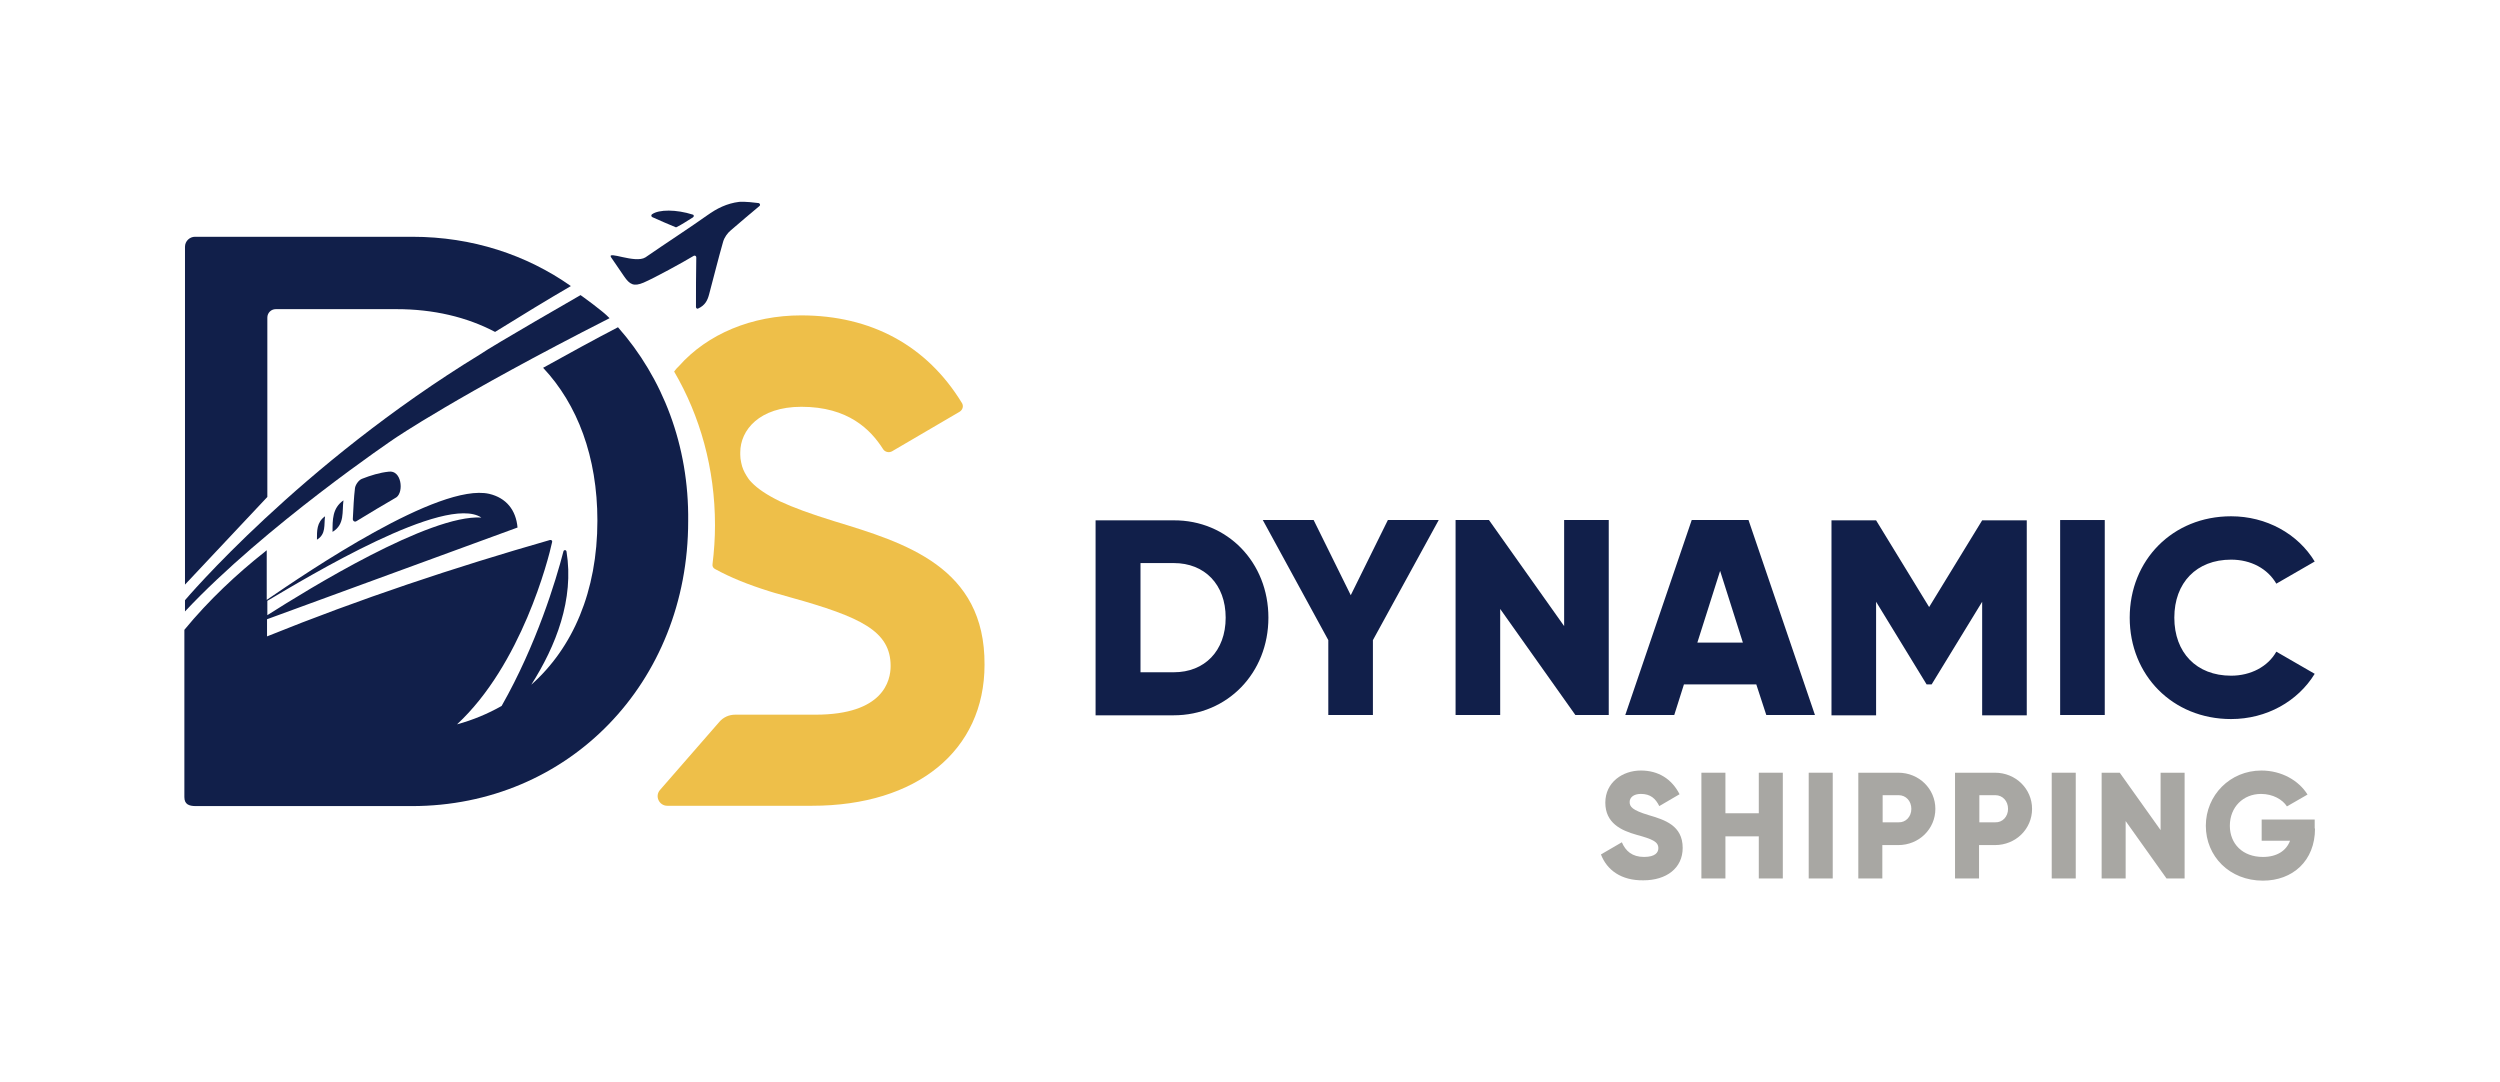 <?xml version="1.0" encoding="utf-8"?>
<!-- Generator: Adobe Illustrator 23.0.3, SVG Export Plug-In . SVG Version: 6.00 Build 0)  -->
<svg version="1.1" id="Layer_6" xmlns="http://www.w3.org/2000/svg" xmlns:xlink="http://www.w3.org/1999/xlink" x="0px" y="0px"
	 viewBox="0 0 801.4 347" style="enable-background:new 0 0 801.4 347;" xml:space="preserve">
<style type="text/css">
	.st0{fill:#111F4A;}
	.st1{fill:#EEBF49;}
	.st2{fill:#A8A7A3;}
</style>
<g>
	<g>
		<path class="st0" d="M406.6,198c0,17.7-13.1,31.3-30.4,31.3h-25v-62.5h25C393.5,166.7,406.6,180.3,406.6,198z M392.9,198
			c0-10.7-6.8-17.5-16.6-17.5h-10.7v35h10.7C386.1,215.5,392.9,208.7,392.9,198z"/>
		<path class="st0" d="M440.1,205.2v24h-14.3v-24l-21-38.5h16.3l11.9,24.1l11.9-24.1h16.3L440.1,205.2z"/>
		<path class="st0" d="M515.7,166.7v62.5h-10.7l-24.1-34v34h-14.3v-62.5h10.7l24.1,34v-34H515.7z"/>
		<path class="st0" d="M563,219.4h-23.2l-3.1,9.8H521l21.3-62.5h18.2l21.3,62.5h-15.6L563,219.4z M558.7,206l-7.3-23l-7.3,23H558.7z
			"/>
		<path class="st0" d="M649.7,229.3h-14.3v-36.4l-16.2,26.5h-1.6l-16.2-26.5v36.4h-14.3v-62.5h14.3l17,27.8l17-27.8h14.3V229.3z"/>
		<path class="st0" d="M674.7,166.7v62.5h-14.3v-62.5H674.7z"/>
		<path class="st0" d="M682.7,198c0-18.4,13.7-32.5,32.5-32.5c11.3,0,21.4,5.6,26.8,14.5l-12.3,7.1c-2.8-4.8-8.1-7.7-14.5-7.7
			c-11.1,0-18.2,7.4-18.2,18.6c0,11.2,7.1,18.6,18.2,18.6c6.3,0,11.8-2.9,14.5-7.7l12.3,7.1c-5.4,8.8-15.4,14.5-26.8,14.5
			C696.4,230.5,682.7,216.4,682.7,198z"/>
	</g>
	<path class="st1" d="M267.5,167.1c-7.5-2.3-13.2-4.4-17.5-6.4c-4.1-2-7.1-4-9.1-6.1c-0.7-0.7-1.2-1.4-1.6-2.1
		c-0.8-1.3-1.4-2.6-1.7-4.2c-0.2-0.9-0.3-1.7-0.3-2.5V145c0-7.1,6.1-14.6,19.6-14.6c15,0,22.2,7.3,26.2,13.6
		c0.6,0.9,1.8,1.2,2.8,0.7l21.7-12.7c1-0.6,1.4-1.9,0.7-2.9c-11.2-18.3-29-28-51.5-28c-15.7,0-30,5.9-39.2,16.3l-0.4,0.4
		c-0.1,0.1-0.1,0.1-0.3,0.3c-0.3,0.3-0.5,0.7-0.8,1c8.3,14.2,13.1,31,13.1,49.3c0,4.2-0.3,8.4-0.8,12.5c-0.1,0.6,0.2,1.2,0.8,1.5
		c4.9,2.7,10.6,5,17.3,7.1l1.3,0.4c0.4,0.1,0.9,0.3,1.4,0.4l4.2,1.2c22.6,6.3,32.1,10.8,32.1,22c0,4.7-2.3,15.6-24.1,15.6l-25.7,0
		c-2,0-3.8,0.8-5.1,2.3l-19,21.8c-1.8,2-0.3,5.1,2.3,5.1c14.3,0,45.9,0,46.4,0c33.6,0,55.3-17.7,55.3-45.2
		C315.8,181.7,290.1,174,267.5,167.1z"/>
	<g>
		<path class="st0" d="M243.2,65.1c0.4,0.1,0.6,0.6,0.3,0.9c-1.9,1.6-6.7,5.6-9.2,7.8c-1.1,0.9-2.1,2.3-2.5,3.7
			c-1.6,5.6-3,11.3-4.5,16.9c-0.5,1.9-1.3,3.5-3.5,4.5c-0.3,0.2-0.7-0.1-0.7-0.5c0-5.3,0-10.3,0.1-15.9c0-0.4-0.4-0.7-0.8-0.5
			c-3.3,2-12.6,7.1-16.1,8.6c-3.1,1.3-4.4,0.7-6.3-2.1c-1.2-1.8-3.2-4.7-4.1-6c-1.5-2.3,7.7,2.1,11,0c6.5-4.5,13.2-8.8,19.7-13.4
			c3.2-2.3,6.4-3.9,10.4-4.4C239,64.6,241.7,64.9,243.2,65.1z"/>
		<path class="st0" d="M222.1,69.7c-1.8,1.1-3.4,2.2-5.2,3.1c-0.1,0.1-0.3,0.1-0.4,0c-2.5-1-4.9-2.1-7.4-3.2
			c-0.4-0.2-0.4-0.7-0.1-0.9c2.2-1.6,7.8-1.6,13.1,0.1C222.5,68.9,222.5,69.5,222.1,69.7z"/>
	</g>
	<g>
		<path class="st0" d="M124.6,151.2c-2.9,0.3-5.8,1.2-8.6,2.3c-1,0.4-2,1.8-2.2,2.9c-0.4,3.2-0.5,6.4-0.7,10c0,0.6,0.6,1,1.1,0.7
			c4.6-2.8,8.9-5.4,12.4-7.4c0.2-0.1,0.3-0.2,0.5-0.3C129.5,157.6,128.7,150.6,124.6,151.2z"/>
		<path class="st0" d="M110.1,160.4c-3.6,2.5-3.5,6.3-3.5,10.1C110.6,168.1,109.6,164,110.1,160.4z"/>
		<path class="st0" d="M104.2,165.5c-2.7,1.9-2.6,4.7-2.6,7.5C104.6,171.2,103.8,168.2,104.2,165.5z"/>
		<path class="st0" d="M85.7,101.8c0-1.5,1.2-2.7,2.7-2.7h38.7c11.8,0,22.5,2.5,31.6,7.3c8.7-5.4,16.9-10.4,24.3-14.7
			c-14.2-10-31.6-15.8-50.8-15.8H62.5c-1.7,0-3.2,1.4-3.2,3.2v108.3l26.4-28.1V101.8z"/>
		<path class="st0" d="M198.1,104.9c-7.7,4-15.7,8.4-24,13c11,11.7,17.4,28.5,17.4,49c0,22.7-7.9,40.8-21.2,52.6
			c7.9-12.4,13.8-27.4,11.3-42.7c-0.1-0.6-0.9-0.6-1,0c-2.4,9.3-8.6,29.8-19.8,49.5c-4.4,2.5-9.2,4.5-14.3,5.9
			c20.6-19.1,29.3-52.8,30.5-58.5c0.1-0.4-0.3-0.7-0.7-0.6c-30.7,8.8-61,18.9-90.7,30.9v-5.5c25.1-9.2,56.2-20.6,80.3-29.4
			c-0.5-5.6-3.6-9.5-9.1-10.8c-16.1-3.6-58,24.9-71.3,34v-15.9c-0.2,0.1-0.4,0.3-0.5,0.4c-9,7.1-18.1,15.6-25.9,25.1v53.6
			c0,2.3,1.4,2.9,3.7,2.9h69.2c50.3,0,88.6-39.6,88.6-91.3C220.9,142.8,212.4,121.1,198.1,104.9z M154.3,165.9
			c-16.6-1-55.4,22.9-68.6,31.3v-4.6C98.9,184.8,142.7,158.3,154.3,165.9z"/>
		<path class="st0" d="M126.3,140.7c0,0,20.1-13.8,69.1-38.7c-2.1-2.3-9.3-7.4-9.3-7.4s-28.2,16.2-32.2,19
			C96,149,59.3,192.4,59.3,192.4v3.6C85,168.6,126.3,140.7,126.3,140.7z"/>
	</g>
	<g>
		<path class="st2" d="M513.2,273.9l6.7-3.9c1.2,2.8,3.3,4.7,7.1,4.7c3.7,0,4.6-1.5,4.6-2.8c0-2.1-1.9-2.9-7-4.3
			c-5-1.4-10-3.8-10-10.3c0-6.5,5.5-10.3,11.4-10.3c5.6,0,9.9,2.7,12.4,7.6l-6.5,3.8c-1.2-2.4-2.8-3.9-5.9-3.9
			c-2.4,0-3.6,1.2-3.6,2.6c0,1.5,0.8,2.6,6.1,4.2c5.1,1.5,10.9,3.3,10.9,10.5c0,6.5-5.2,10.4-12.6,10.4
			C519.7,282.3,515.1,278.9,513.2,273.9z"/>
		<path class="st2" d="M571.5,247.7v33.9h-7.7v-13.5h-10.7v13.5h-7.7v-33.9h7.7v13h10.7v-13H571.5z"/>
		<path class="st2" d="M587.5,247.7v33.9h-7.7v-33.9H587.5z"/>
		<path class="st2" d="M620.4,259.3c0,6.4-5.2,11.6-11.9,11.6h-5.1v10.7h-7.7v-33.9h12.8C615.2,247.7,620.4,252.9,620.4,259.3z
			 M612.7,259.3c0-2.5-1.7-4.4-4.1-4.4h-5.1v8.7h5.1C610.9,263.7,612.7,261.8,612.7,259.3z"/>
		<path class="st2" d="M651.4,259.3c0,6.4-5.2,11.6-11.9,11.6h-5.1v10.7h-7.7v-33.9h12.8C646.2,247.7,651.4,252.9,651.4,259.3z
			 M643.7,259.3c0-2.5-1.7-4.4-4.1-4.4h-5.1v8.7h5.1C641.9,263.7,643.7,261.8,643.7,259.3z"/>
		<path class="st2" d="M665.4,247.7v33.9h-7.7v-33.9H665.4z"/>
		<path class="st2" d="M700.3,247.7v33.9h-5.8l-13.1-18.4v18.4h-7.7v-33.9h5.8l13.1,18.4v-18.4H700.3z"/>
		<path class="st2" d="M742.1,265.6c0,10.4-7.2,16.7-16.7,16.7c-10.7,0-18.3-7.8-18.3-17.6c0-9.8,7.8-17.7,17.8-17.7
			c6.5,0,12,3.2,14.8,7.7l-6.6,3.8c-1.4-2.2-4.5-4-8.3-4c-5.7,0-10,4.2-10,10.2c0,5.8,4.1,10,10.6,10c4.5,0,7.5-2,8.7-5.2h-9.1v-6.8
			h17V265.6z"/>
	</g>
</g>
</svg>

